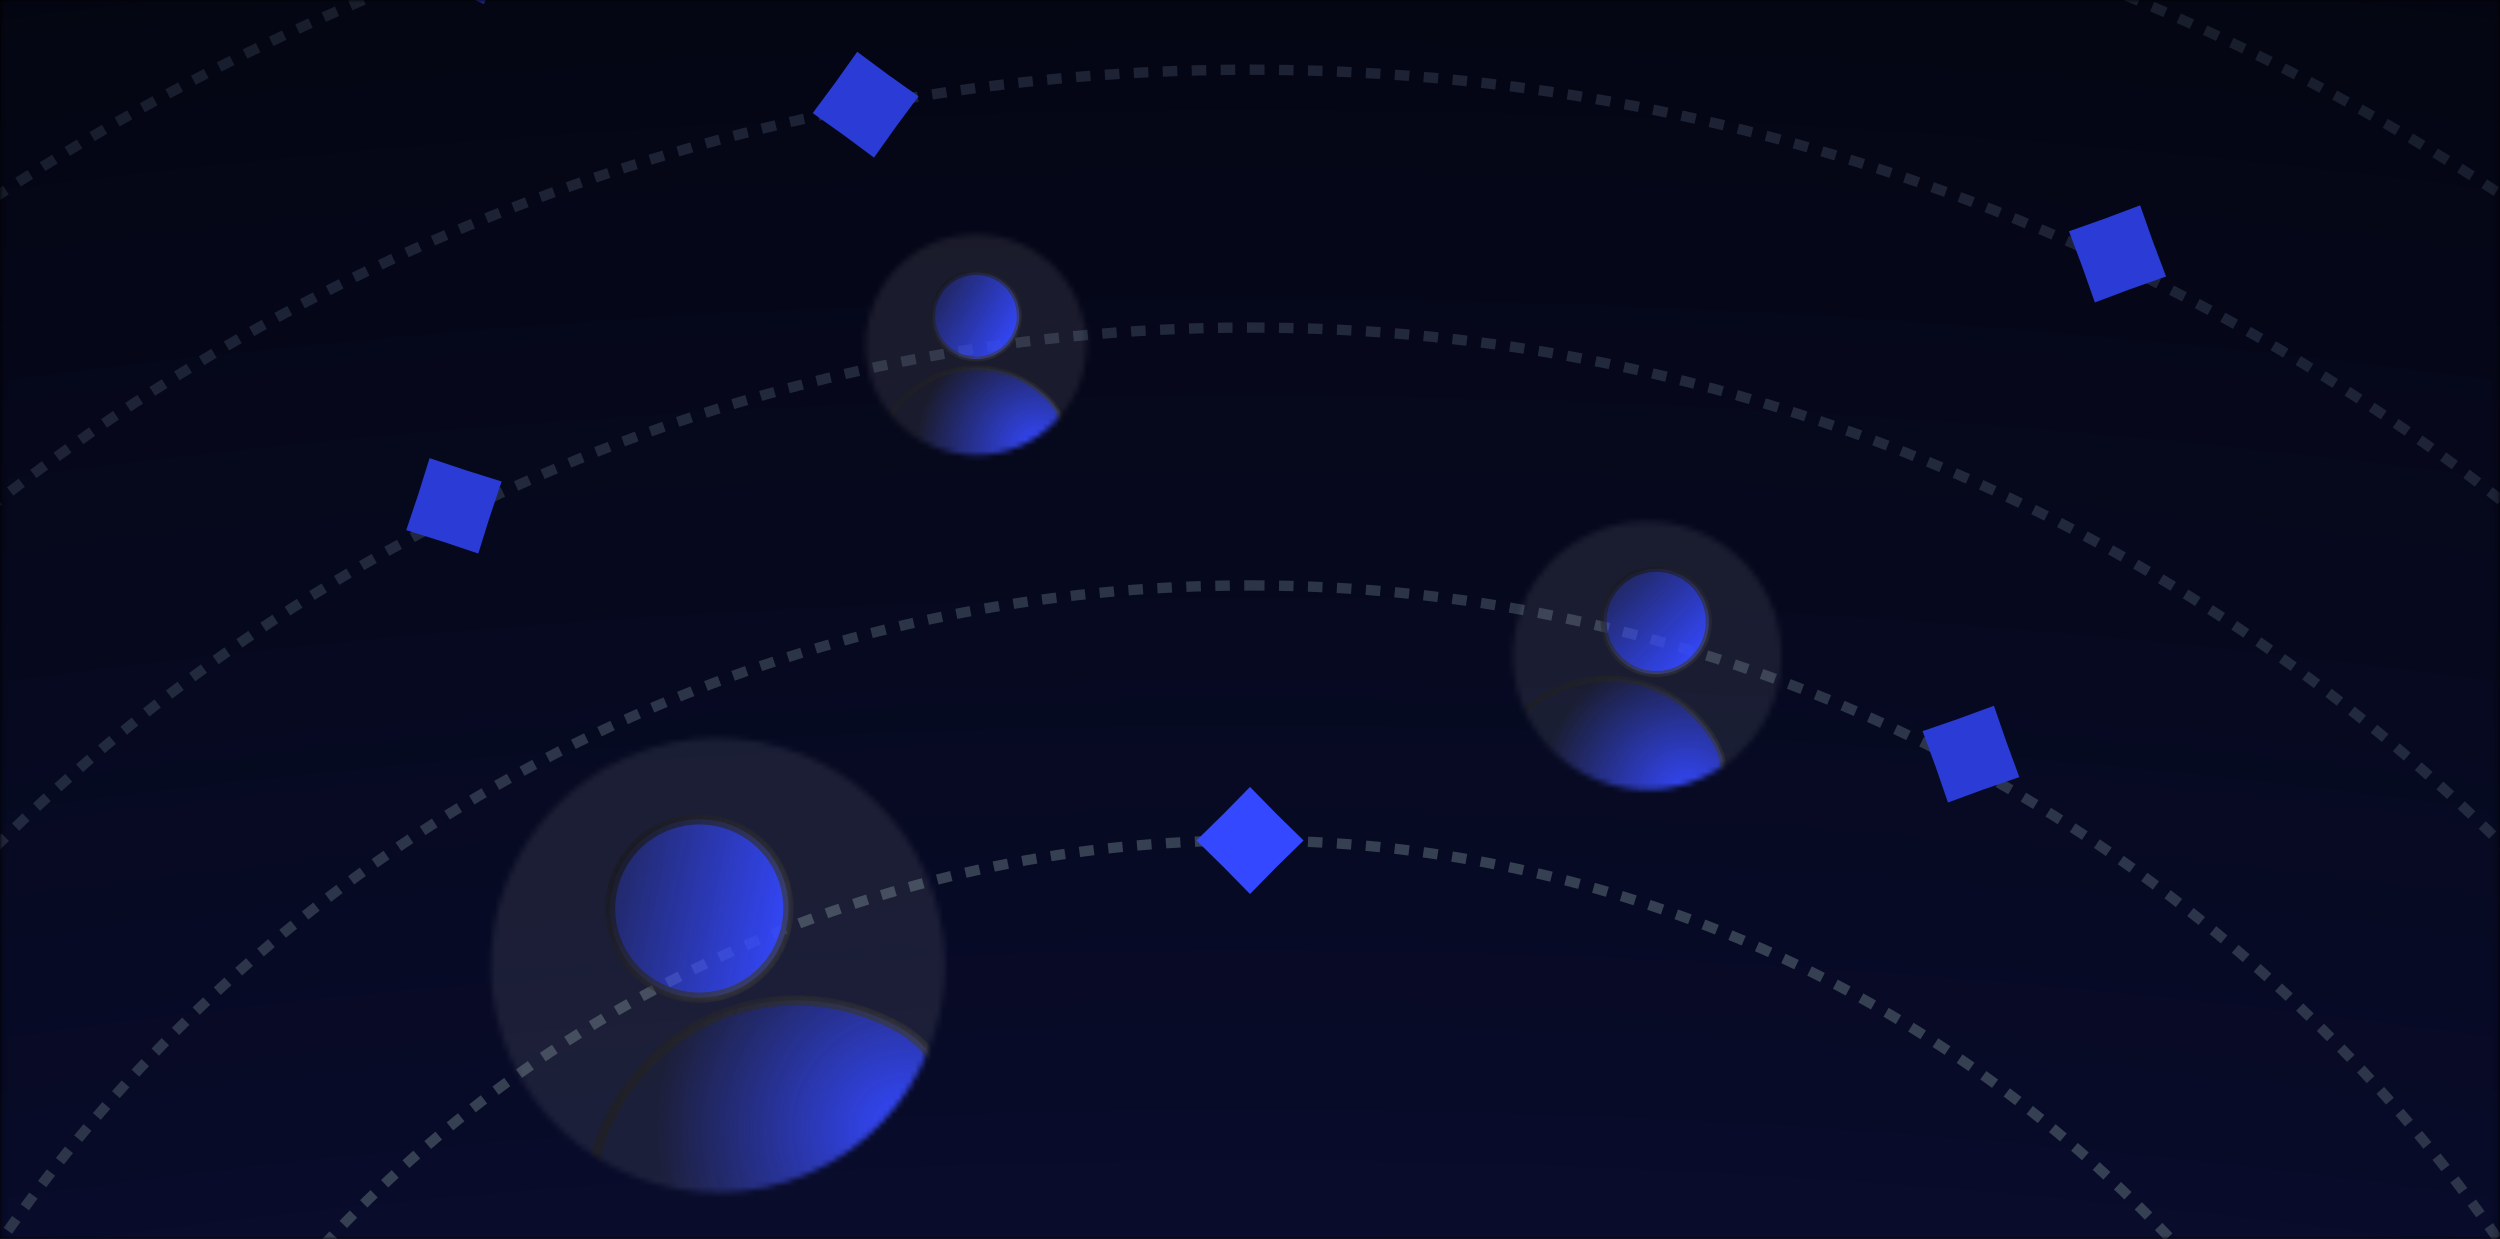 <svg width="452" height="224" viewBox="0 0 452 224" fill="none" xmlns="http://www.w3.org/2000/svg">
<g clip-path="url(#clip0_15005_31469)">
<rect width="452" height="224" fill="black"/>
<mask id="mask0_15005_31469" style="mask-type:luminance" maskUnits="userSpaceOnUse" x="0" y="0" width="452" height="224">
<path d="M451.867 0H0.133V224H451.867V0Z" fill="white"/>
</mask>
<g mask="url(#mask0_15005_31469)">
<g opacity="0.8">
<path d="M226 -361.554C1349.4 -361.554 2261.51 550.56 2261.51 1673.96C2261.51 2797.36 1349.4 3709.47 226 3709.47C-897.399 3709.47 -1809.51 2797.36 -1809.51 1673.96C-1809.51 550.56 -897.399 -361.554 226 -361.554Z" fill="url(#paint0_radial_15005_31469)"/>
</g>
<path d="M226.004 151.958C352.07 151.958 454.426 254.314 454.426 380.38C454.426 506.446 352.07 608.802 226.004 608.802C99.938 608.802 -2.418 506.446 -2.418 380.38C-2.418 254.314 99.938 151.958 226.004 151.958Z" stroke="#364053" stroke-width="1.867" stroke-dasharray="2.62 2.62"/>
<path d="M221.207 147.164L226 142.273L230.794 147.164L235.685 151.958L230.794 156.751L226 161.642L221.207 156.751L216.316 151.958L221.207 147.164Z" fill="#3348FF"/>
<mask id="mask1_15005_31469" style="mask-type:luminance" maskUnits="userSpaceOnUse" x="88" y="133" width="83" height="83">
<path d="M90.747 187.222C83.738 165.651 95.543 142.483 117.113 135.475C138.684 128.466 161.851 140.271 168.86 161.841C175.869 183.412 164.064 206.58 142.494 213.588C120.923 220.597 97.755 208.792 90.747 187.222Z" fill="white"/>
</mask>
<g mask="url(#mask1_15005_31469)">
<path d="M112.234 119.473C142.857 109.523 175.799 126.308 185.749 156.931C195.699 187.554 178.914 220.496 148.291 230.446C117.668 240.396 84.726 223.611 74.776 192.988C64.826 162.365 81.611 129.423 112.234 119.473Z" fill="#D9D9D9" fill-opacity="0.1"/>
<path d="M121.445 148.922C129.908 146.172 139.012 150.811 141.762 159.274C144.512 167.737 139.873 176.841 131.41 179.591C122.947 182.34 113.843 177.702 111.093 169.239C108.344 160.776 112.982 151.672 121.445 148.922Z" fill="url(#paint1_linear_15005_31469)"/>
<mask id="mask2_15005_31469" style="mask-type:luminance" maskUnits="userSpaceOnUse" x="109" y="147" width="35" height="35">
<path d="M121.445 148.922C129.908 146.172 139.012 150.811 141.762 159.274C144.512 167.737 139.873 176.841 131.41 179.591C122.947 182.34 113.843 177.702 111.093 169.239C108.344 160.776 112.982 151.672 121.445 148.922Z" fill="black" stroke="url(#paint2_linear_15005_31469)" stroke-width="1.867"/>
</mask>
<g mask="url(#mask2_15005_31469)">
<path d="M121.445 148.922C129.908 146.172 139.012 150.811 141.762 159.274C144.512 167.737 139.873 176.841 131.41 179.591C122.947 182.34 113.843 177.702 111.093 169.239C108.344 160.776 112.982 151.672 121.445 148.922Z" stroke="url(#paint3_linear_15005_31469)" stroke-opacity="0.7" stroke-width="1.867"/>
</g>
<path d="M132.416 182.686C142.329 179.465 152.691 180.666 161.616 185.235C179.442 194.361 170.34 217.931 152.583 227.193L152.152 227.417C148.214 229.471 143.948 230.823 139.546 231.413C121.241 233.866 101.883 221.455 109.106 204.458C113.414 194.318 121.579 186.207 132.416 182.686Z" fill="url(#paint4_radial_15005_31469)"/>
<mask id="mask3_15005_31469" style="mask-type:luminance" maskUnits="userSpaceOnUse" x="106" y="179" width="67" height="54">
<path d="M132.416 182.686C142.329 179.465 152.691 180.666 161.616 185.235C179.442 194.361 170.34 217.931 152.583 227.193L152.152 227.417C148.214 229.471 143.948 230.823 139.546 231.413C121.241 233.866 101.883 221.455 109.106 204.458C113.414 194.318 121.579 186.207 132.416 182.686Z" fill="black" stroke="url(#paint5_linear_15005_31469)" stroke-width="1.867"/>
</mask>
<g mask="url(#mask3_15005_31469)">
<path d="M132.416 182.686C142.329 179.465 152.691 180.666 161.616 185.235C179.442 194.361 170.34 217.931 152.583 227.193L152.152 227.417C148.214 229.471 143.948 230.823 139.546 231.413C121.241 233.866 101.883 221.455 109.106 204.458C113.414 194.318 121.579 186.207 132.416 182.686Z" stroke="url(#paint6_linear_15005_31469)" stroke-opacity="0.7" stroke-width="1.867"/>
</g>
</g>
<g opacity="0.2">
<path d="M225.997 -78.868C479.459 -78.868 685.252 126.925 685.252 380.387C685.252 633.85 479.459 839.642 225.997 839.642C-27.466 839.642 -233.259 633.85 -233.259 380.387C-233.259 126.925 -27.466 -78.868 225.997 -78.868Z" stroke="#364053" stroke-width="1.867" stroke-dasharray="2.62 2.62"/>
</g>
<g opacity="0.8">
<path d="M226.004 105.845C377.52 105.845 500.539 228.864 500.539 380.38C500.539 531.896 377.52 654.915 226.004 654.915C74.488 654.915 -48.532 531.896 -48.532 380.38C-48.532 228.864 74.488 105.845 226.004 105.845Z" stroke="#364053" stroke-width="1.867" stroke-dasharray="2.62 2.62"/>
</g>
<mask id="mask4_15005_31469" style="mask-type:luminance" maskUnits="userSpaceOnUse" x="273" y="94" width="50" height="49">
<path d="M274.38 112.255C277.846 99.318 291.143 91.641 304.08 95.108C317.017 98.574 324.694 111.871 321.228 124.808C317.761 137.745 304.464 145.422 291.527 141.955C278.59 138.489 270.913 125.192 274.38 112.255Z" fill="white"/>
</mask>
<g mask="url(#mask4_15005_31469)">
<path d="M306.81 85.614C325.176 90.535 336.092 109.442 331.171 127.808C326.25 146.173 307.342 157.09 288.977 152.168C270.611 147.247 259.695 128.34 264.616 109.974C269.537 91.608 288.444 80.692 306.81 85.614Z" fill="#D9D9D9" fill-opacity="0.1"/>
<path d="M301.9 103.16C306.976 104.52 309.993 109.745 308.633 114.821C307.273 119.897 302.048 122.913 296.972 121.553C291.896 120.193 288.88 114.968 290.24 109.893C291.6 104.817 296.825 101.8 301.9 103.16Z" fill="url(#paint7_linear_15005_31469)"/>
<mask id="mask5_15005_31469" style="mask-type:luminance" maskUnits="userSpaceOnUse" x="289" y="102" width="21" height="21">
<path d="M301.9 103.16C306.976 104.52 309.993 109.745 308.633 114.821C307.273 119.897 302.048 122.913 296.972 121.553C291.896 120.193 288.88 114.968 290.24 109.893C291.6 104.817 296.825 101.8 301.9 103.16Z" fill="black" stroke="url(#paint8_linear_15005_31469)" stroke-width="1.102"/>
</mask>
<g mask="url(#mask5_15005_31469)">
<path d="M301.9 103.16C306.976 104.52 309.993 109.745 308.633 114.821C307.273 119.897 302.048 122.913 296.972 121.553C291.896 120.193 288.88 114.968 290.24 109.893C291.6 104.817 296.825 101.8 301.9 103.16Z" stroke="url(#paint9_linear_15005_31469)" stroke-opacity="0.7" stroke-width="1.102"/>
</g>
<path d="M296.475 123.41C302.42 125.003 307.166 128.93 310.116 134.063C316.009 144.316 303.921 153.062 292.148 151.938L291.863 151.91C289.252 151.661 286.704 150.959 284.335 149.835C274.48 145.163 268.885 132.791 277.929 126.695C283.323 123.059 289.975 121.668 296.475 123.41Z" fill="url(#paint10_radial_15005_31469)"/>
<mask id="mask6_15005_31469" style="mask-type:luminance" maskUnits="userSpaceOnUse" x="272" y="122" width="41" height="31">
<path d="M296.475 123.41C302.42 125.003 307.166 128.93 310.116 134.063C316.009 144.316 303.921 153.062 292.148 151.938L291.863 151.91C289.252 151.661 286.704 150.959 284.335 149.835C274.48 145.163 268.885 132.791 277.929 126.695C283.323 123.059 289.975 121.668 296.475 123.41Z" fill="black" stroke="url(#paint11_linear_15005_31469)" stroke-width="1.102"/>
</mask>
<g mask="url(#mask6_15005_31469)">
<path d="M296.475 123.41C302.42 125.003 307.166 128.93 310.116 134.063C316.009 144.316 303.921 153.062 292.148 151.938L291.863 151.91C289.252 151.661 286.704 150.959 284.335 149.835C274.48 145.163 268.885 132.791 277.929 126.695C283.323 123.059 289.975 121.668 296.475 123.41Z" stroke="url(#paint12_linear_15005_31469)" stroke-opacity="0.7" stroke-width="1.102"/>
</g>
</g>
<path d="M354.072 129.959L360.499 127.597L362.732 134.071L365.094 140.499L358.62 142.731L352.193 145.093L349.96 138.62L347.598 132.192L354.072 129.959Z" fill="#2A3CD5"/>
<g opacity="0.6">
<path d="M226.004 59.222C403.251 59.222 547.162 203.133 547.162 380.38C547.162 557.627 403.251 701.538 226.004 701.538C48.757 701.538 -95.154 557.627 -95.154 380.38C-95.154 203.133 48.757 59.222 226.004 59.222Z" stroke="#364053" stroke-width="1.867" stroke-dasharray="2.62 2.62"/>
</g>
<mask id="mask7_15005_31469" style="mask-type:luminance" maskUnits="userSpaceOnUse" x="156" y="42" width="41" height="41">
<path d="M156.522 62.345C156.522 51.328 165.453 42.397 176.47 42.397C187.487 42.397 196.418 51.328 196.418 62.345C196.418 73.362 187.487 82.292 176.47 82.292C165.453 82.292 156.522 73.362 156.522 62.345Z" fill="white"/>
</mask>
<g mask="url(#mask7_15005_31469)">
<path d="M176.618 34.273C192.258 34.273 204.957 46.971 204.957 62.611C204.957 78.252 192.258 90.95 176.618 90.95C160.978 90.95 148.279 78.252 148.279 62.611C148.279 46.971 160.978 34.273 176.618 34.273Z" fill="#D9D9D9" fill-opacity="0.1"/>
<path d="M176.453 49.26C180.775 49.26 184.285 52.769 184.285 57.091C184.285 61.414 180.775 64.923 176.453 64.923C172.131 64.923 168.621 61.414 168.621 57.091C168.621 52.769 172.131 49.26 176.453 49.26Z" fill="url(#paint13_linear_15005_31469)"/>
<mask id="mask8_15005_31469" style="mask-type:luminance" maskUnits="userSpaceOnUse" x="168" y="48" width="17" height="18">
<path d="M176.453 49.26C180.775 49.26 184.285 52.769 184.285 57.091C184.285 61.414 180.775 64.923 176.453 64.923C172.131 64.923 168.621 61.414 168.621 57.091C168.621 52.769 172.131 49.26 176.453 49.26Z" fill="black" stroke="url(#paint14_linear_15005_31469)" stroke-width="0.907"/>
</mask>
<g mask="url(#mask8_15005_31469)">
<path d="M176.453 49.26C180.775 49.26 184.285 52.769 184.285 57.091C184.285 61.414 180.775 64.923 176.453 64.923C172.131 64.923 168.621 61.414 168.621 57.091C168.621 52.769 172.131 49.26 176.453 49.26Z" stroke="url(#paint15_linear_15005_31469)" stroke-opacity="0.7" stroke-width="0.907"/>
</g>
<path d="M176.453 66.504C181.516 66.504 186.123 68.614 189.56 72.064C196.425 78.956 188.682 88.479 179.089 90.092L178.856 90.131C176.729 90.489 174.555 90.473 172.433 90.085C163.608 88.47 156.529 79.831 162.417 73.063C165.929 69.025 170.918 66.504 176.453 66.504Z" fill="url(#paint16_radial_15005_31469)"/>
<mask id="mask9_15005_31469" style="mask-type:luminance" maskUnits="userSpaceOnUse" x="159" y="66" width="34" height="25">
<path d="M176.453 66.504C181.516 66.504 186.123 68.614 189.56 72.064C196.425 78.956 188.682 88.479 179.089 90.092L178.856 90.131C176.729 90.489 174.555 90.473 172.433 90.085C163.608 88.47 156.529 79.831 162.417 73.063C165.929 69.025 170.918 66.504 176.453 66.504Z" fill="black" stroke="url(#paint17_linear_15005_31469)" stroke-width="0.907"/>
</mask>
<g mask="url(#mask9_15005_31469)">
<path d="M176.453 66.504C181.516 66.504 186.123 68.614 189.56 72.064C196.425 78.956 188.682 88.479 179.089 90.092L178.856 90.131C176.729 90.489 174.555 90.473 172.433 90.085C163.608 88.47 156.529 79.831 162.417 73.063C165.929 69.025 170.918 66.504 176.453 66.504Z" stroke="url(#paint18_linear_15005_31469)" stroke-opacity="0.7" stroke-width="0.907"/>
</g>
</g>
<path d="M75.624 89.363L77.672 82.829L84.165 85.007L90.699 87.055L88.521 93.547L86.473 100.082L79.981 97.904L73.446 95.856L75.624 89.363Z" fill="#2A3CD5"/>
<g opacity="0.5">
<path d="M226.004 12.599C428.982 12.599 593.785 177.402 593.785 380.38C593.785 583.358 428.982 748.161 226.004 748.161C23.026 748.161 -141.777 583.358 -141.777 380.38C-141.777 177.402 23.026 12.599 226.004 12.599Z" stroke="#364053" stroke-width="1.867" stroke-dasharray="2.62 2.62"/>
</g>
<path d="M151.017 14.948L154.986 9.367L160.486 13.447L166.067 17.415L161.988 22.916L158.019 28.497L152.519 24.417L146.938 20.448L151.017 14.948Z" fill="#2A3CD5"/>
<path d="M380.523 39.534L386.933 37.124L389.214 43.581L391.624 49.991L385.167 52.272L378.757 54.682L376.476 48.225L374.066 41.815L380.523 39.534Z" fill="#2A3CD5"/>
<g opacity="0.4">
<path d="M226.004 -32.347C453.788 -32.347 638.731 152.596 638.731 380.38C638.731 608.164 453.788 793.106 226.004 793.106C-1.78 793.106 -186.722 608.164 -186.722 380.38C-186.722 152.596 -1.78 -32.347 226.004 -32.347Z" stroke="#364053" stroke-width="1.867" stroke-dasharray="2.62 2.62"/>
</g>
<path d="M77.904 -11.125L80.675 -17.387L86.881 -14.491L93.143 -11.72L90.247 -5.515L87.476 0.748L81.27 -2.148L75.008 -4.919L77.904 -11.125Z" fill="#1A2480"/>
</g>
</g>
<defs>
<radialGradient id="paint0_radial_15005_31469" cx="0" cy="0" r="1" gradientUnits="userSpaceOnUse" gradientTransform="translate(226 1673.96) scale(1842.79)">
<stop stop-color="#3448FF"/>
<stop offset="0.5" stop-color="#1A2480"/>
<stop offset="1"/>
</radialGradient>
<linearGradient id="paint1_linear_15005_31469" x1="98.668" y1="160.622" x2="143.66" y2="169.915" gradientUnits="userSpaceOnUse">
<stop stop-color="#3448FF" stop-opacity="0"/>
<stop offset="0.5" stop-color="#3448FF" stop-opacity="0.5"/>
<stop offset="1" stop-color="#3448FF"/>
</linearGradient>
<linearGradient id="paint2_linear_15005_31469" x1="59.123" y1="141.359" x2="131.41" y2="179.59" gradientUnits="userSpaceOnUse">
<stop stop-color="white" stop-opacity="0"/>
<stop offset="0.21" stop-color="white" stop-opacity="0.5"/>
<stop offset="0.43" stop-color="white"/>
</linearGradient>
<linearGradient id="paint3_linear_15005_31469" x1="59.123" y1="141.359" x2="131.41" y2="179.59" gradientUnits="userSpaceOnUse">
<stop/>
<stop offset="0.21"/>
<stop offset="0.43"/>
<stop offset="0.71" stop-color="#1D1D1D"/>
<stop offset="1" stop-color="#393939"/>
</linearGradient>
<radialGradient id="paint4_radial_15005_31469" cx="0" cy="0" r="1" gradientUnits="userSpaceOnUse" gradientTransform="translate(163.491 204.098) rotate(-18) scale(44.944 44.944)">
<stop stop-color="#3448FF"/>
<stop offset="0.5" stop-color="#3448FF" stop-opacity="0.5"/>
<stop offset="1" stop-color="#3448FF" stop-opacity="0"/>
</radialGradient>
<linearGradient id="paint5_linear_15005_31469" x1="-15.544" y1="180.307" x2="150.491" y2="238.315" gradientUnits="userSpaceOnUse">
<stop stop-color="white" stop-opacity="0"/>
<stop offset="0.21" stop-color="white" stop-opacity="0.5"/>
<stop offset="0.43" stop-color="white"/>
</linearGradient>
<linearGradient id="paint6_linear_15005_31469" x1="-15.544" y1="180.307" x2="150.491" y2="238.315" gradientUnits="userSpaceOnUse">
<stop/>
<stop offset="0.21"/>
<stop offset="0.43"/>
<stop offset="0.71" stop-color="#1F1F1F"/>
<stop offset="1" stop-color="#3D3D3D"/>
</linearGradient>
<linearGradient id="paint7_linear_15005_31469" x1="286.857" y1="101.629" x2="306.15" y2="120.702" gradientUnits="userSpaceOnUse">
<stop stop-color="#3448FF" stop-opacity="0"/>
<stop offset="0.5" stop-color="#3448FF" stop-opacity="0.5"/>
<stop offset="1" stop-color="#3448FF"/>
</linearGradient>
<linearGradient id="paint8_linear_15005_31469" x1="273.468" y1="79.371" x2="296.972" y2="121.553" gradientUnits="userSpaceOnUse">
<stop stop-color="white" stop-opacity="0"/>
<stop offset="0.21" stop-color="white" stop-opacity="0.5"/>
<stop offset="0.43" stop-color="white"/>
</linearGradient>
<linearGradient id="paint9_linear_15005_31469" x1="273.468" y1="79.371" x2="296.972" y2="121.553" gradientUnits="userSpaceOnUse">
<stop/>
<stop offset="0.21"/>
<stop offset="0.43"/>
<stop offset="0.71" stop-color="#1D1D1D"/>
<stop offset="1" stop-color="#393939"/>
</linearGradient>
<radialGradient id="paint10_radial_15005_31469" cx="0" cy="0" r="1" gradientUnits="userSpaceOnUse" gradientTransform="translate(304.978 144.009) rotate(15) scale(26.54 26.54)">
<stop stop-color="#3448FF"/>
<stop offset="0.5" stop-color="#3448FF" stop-opacity="0.5"/>
<stop offset="1" stop-color="#3448FF" stop-opacity="0"/>
</radialGradient>
<linearGradient id="paint11_linear_15005_31469" x1="223.964" y1="74.646" x2="287.535" y2="156.773" gradientUnits="userSpaceOnUse">
<stop stop-color="white" stop-opacity="0"/>
<stop offset="0.21" stop-color="white" stop-opacity="0.5"/>
<stop offset="0.43" stop-color="white"/>
</linearGradient>
<linearGradient id="paint12_linear_15005_31469" x1="223.964" y1="74.646" x2="287.535" y2="156.773" gradientUnits="userSpaceOnUse">
<stop/>
<stop offset="0.21"/>
<stop offset="0.43"/>
<stop offset="0.71" stop-color="#1F1F1F"/>
<stop offset="1" stop-color="#3D3D3D"/>
</linearGradient>
<linearGradient id="paint13_linear_15005_31469" x1="164.174" y1="51.246" x2="183.564" y2="62.292" gradientUnits="userSpaceOnUse">
<stop stop-color="#3448FF" stop-opacity="0"/>
<stop offset="0.5" stop-color="#3448FF" stop-opacity="0.5"/>
<stop offset="1" stop-color="#3448FF"/>
</linearGradient>
<linearGradient id="paint14_linear_15005_31469" x1="148.797" y1="36.411" x2="176.453" y2="64.923" gradientUnits="userSpaceOnUse">
<stop stop-color="white" stop-opacity="0"/>
<stop offset="0.21" stop-color="white" stop-opacity="0.5"/>
<stop offset="0.43" stop-color="white"/>
</linearGradient>
<linearGradient id="paint15_linear_15005_31469" x1="148.797" y1="36.411" x2="176.453" y2="64.923" gradientUnits="userSpaceOnUse">
<stop/>
<stop offset="0.21"/>
<stop offset="0.43"/>
<stop offset="0.71" stop-color="#1D1D1D"/>
<stop offset="1" stop-color="#393939"/>
</linearGradient>
<radialGradient id="paint16_radial_15005_31469" cx="0" cy="0" r="1" gradientUnits="userSpaceOnUse" gradientTransform="translate(187.595 81.06) scale(21.831)">
<stop stop-color="#3448FF"/>
<stop offset="0.5" stop-color="#3448FF" stop-opacity="0.5"/>
<stop offset="1" stop-color="#3448FF" stop-opacity="0"/>
</radialGradient>
<linearGradient id="paint17_linear_15005_31469" x1="108.458" y1="43.196" x2="176.453" y2="94.916" gradientUnits="userSpaceOnUse">
<stop stop-color="white" stop-opacity="0"/>
<stop offset="0.21" stop-color="white" stop-opacity="0.5"/>
<stop offset="0.43" stop-color="white"/>
</linearGradient>
<linearGradient id="paint18_linear_15005_31469" x1="108.458" y1="43.196" x2="176.453" y2="94.916" gradientUnits="userSpaceOnUse">
<stop/>
<stop offset="0.21"/>
<stop offset="0.43"/>
<stop offset="0.71" stop-color="#1F1F1F"/>
<stop offset="1" stop-color="#3D3D3D"/>
</linearGradient>
<clipPath id="clip0_15005_31469">
<rect width="452" height="224" fill="white"/>
</clipPath>
</defs>
</svg>
